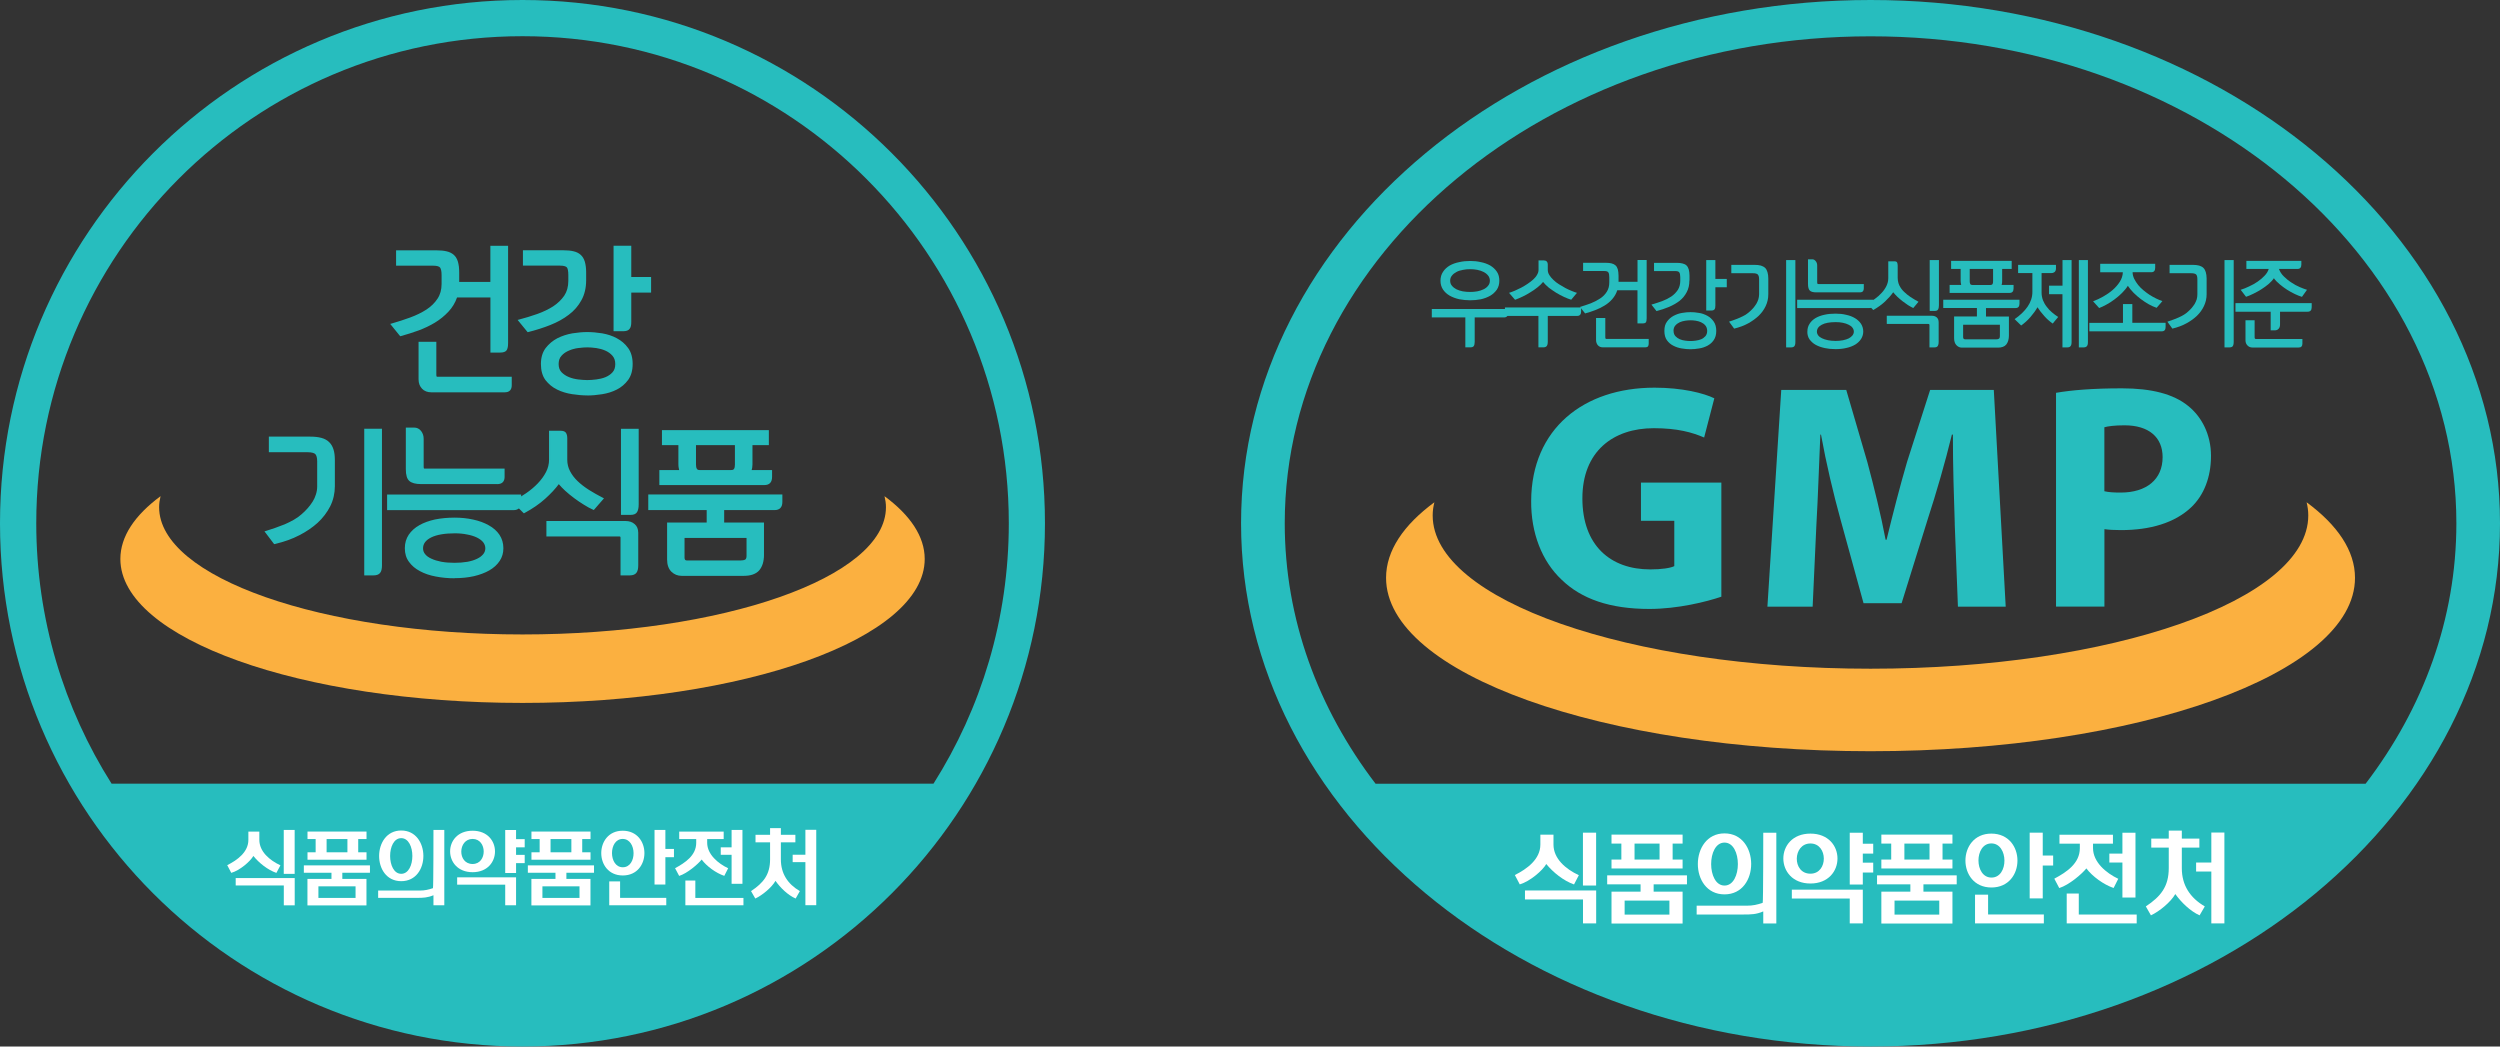 <svg width="688" height="288" viewBox="0 0 688 288" fill="none" xmlns="http://www.w3.org/2000/svg">
<rect x="0" y="0" width="688" height="288" fill="#333333" stroke="none"/>
<g clip-path="url(#clip0_347_2381)">
<path d="M135.209 96.784V81.617H125.61C125.092 83.143 124.315 84.471 123.248 85.615C122.181 86.759 120.947 87.751 119.546 88.59C118.144 89.43 116.635 90.147 115.036 90.727C113.405 91.337 111.805 91.825 110.221 92.237L107.813 89.262C109.581 88.758 111.303 88.209 113.009 87.583C114.67 86.958 116.163 86.241 117.473 85.386C118.784 84.516 119.82 83.509 120.612 82.335C121.389 81.16 121.785 79.756 121.785 78.138V75.712C121.785 74.66 121.618 73.912 121.328 73.485C121.039 73.073 120.338 72.859 119.271 72.859H109.261V69.121H120.124C121.206 69.121 122.12 69.212 122.882 69.395C123.659 69.563 124.284 69.884 124.772 70.311C125.244 70.753 125.594 71.333 125.823 72.096C126.067 72.859 126.173 73.805 126.173 74.95V77.803H135.224V67.87H139.627V94.343C139.627 95.243 139.52 95.884 139.261 96.235C139.018 96.586 138.5 96.784 137.677 96.784H135.224H135.209ZM118.738 107.74C117.717 107.74 116.91 107.434 116.315 106.809C115.721 106.198 115.416 105.405 115.416 104.413V94.312H119.82V103.116C119.82 103.666 119.987 103.91 120.292 103.91H140.572V106.015C140.572 106.58 140.419 107.007 140.16 107.297C139.886 107.602 139.444 107.74 138.835 107.74H118.738Z" fill="#27BDBE"/>
<path d="M138.835 107.967H118.738C117.656 107.967 116.773 107.647 116.148 106.975C115.508 106.304 115.188 105.45 115.188 104.412V94.067H120.079V103.115C120.079 103.68 120.231 103.68 120.323 103.68H140.831V106.014C140.831 106.64 140.679 107.113 140.359 107.448C140.039 107.799 139.551 107.967 138.85 107.967H138.835ZM115.66 94.54V104.412C115.66 105.328 115.935 106.075 116.483 106.64C117.032 107.204 117.778 107.494 118.738 107.494H138.835C139.399 107.494 139.764 107.372 140.008 107.143C140.237 106.884 140.343 106.502 140.343 106.014V104.153H120.307C119.987 104.153 119.591 103.985 119.591 103.115V94.54H115.66ZM137.662 97.027H134.965V81.86H125.777C125.259 83.34 124.467 84.653 123.416 85.766C122.319 86.941 121.1 87.933 119.668 88.803C118.251 89.657 116.757 90.359 115.112 90.97C113.466 91.565 111.836 92.068 110.297 92.495L110.13 92.526L107.387 89.139L107.737 89.047C109.611 88.498 111.303 87.964 112.903 87.369C114.563 86.758 116.056 86.026 117.336 85.202C118.601 84.378 119.622 83.386 120.399 82.211C121.145 81.097 121.526 79.724 121.526 78.153V75.727C121.526 74.719 121.389 74.033 121.115 73.636C120.871 73.316 120.231 73.117 119.256 73.117H109.002V68.891H120.094C121.206 68.891 122.151 68.982 122.898 69.165C123.72 69.349 124.36 69.684 124.894 70.142C125.412 70.6 125.777 71.225 126.021 72.034C126.25 72.828 126.372 73.789 126.372 74.964V77.588H134.95V67.64H139.825V94.357C139.825 95.318 139.703 95.974 139.429 96.386C139.124 96.814 138.545 97.027 137.646 97.027H137.662ZM135.452 96.554H137.662C138.378 96.554 138.85 96.401 139.048 96.112C139.201 95.898 139.368 95.41 139.368 94.357V68.113H135.452V78.061H125.93V74.964C125.93 73.85 125.808 72.919 125.594 72.187C125.366 71.469 125.061 70.905 124.589 70.508C124.132 70.096 123.568 69.806 122.821 69.638C122.09 69.471 121.206 69.364 120.125 69.364H109.505V72.644H119.271C120.445 72.644 121.176 72.888 121.526 73.346C121.846 73.835 122.014 74.597 122.014 75.727V78.153C122.014 79.816 121.618 81.281 120.81 82.486C120.003 83.691 118.921 84.729 117.611 85.614C116.3 86.453 114.777 87.216 113.07 87.826C111.546 88.391 109.962 88.91 108.21 89.413L110.312 92.007C111.806 91.595 113.375 91.122 114.959 90.542C116.575 89.947 118.037 89.261 119.439 88.421C120.81 87.582 122.014 86.621 123.08 85.492C124.101 84.363 124.894 83.05 125.381 81.586L125.442 81.433H135.452V96.585V96.554Z" fill="#27BDBE"/>
<path d="M161.035 77.13C161.035 79.206 160.608 81.006 159.77 82.532C158.917 84.042 157.774 85.37 156.342 86.453C154.894 87.537 153.218 88.483 151.329 89.23C149.424 89.978 147.428 90.619 145.295 91.168L142.873 88.193C144.61 87.735 146.286 87.201 147.947 86.621C149.607 86.041 151.07 85.324 152.365 84.485C153.645 83.63 154.696 82.639 155.489 81.479C156.266 80.319 156.647 78.916 156.647 77.283V75.696C156.647 74.643 156.509 73.896 156.22 73.468C155.915 73.056 155.23 72.843 154.148 72.843H144.137V69.105H155.016C156.083 69.105 157.012 69.196 157.774 69.379C158.536 69.547 159.176 69.868 159.648 70.295C160.136 70.737 160.486 71.317 160.715 72.08C160.943 72.843 161.05 73.789 161.05 74.933V77.115L161.035 77.13ZM149.104 100.186C149.104 98.446 149.516 97.027 150.369 95.913C151.222 94.83 152.258 93.945 153.523 93.289C154.772 92.648 156.128 92.221 157.576 91.977C159.039 91.733 160.379 91.626 161.614 91.626C162.848 91.626 164.219 91.748 165.666 91.977C167.099 92.206 168.439 92.648 169.643 93.289C170.862 93.93 171.852 94.83 172.66 95.913C173.468 97.027 173.879 98.446 173.879 100.186C173.879 101.925 173.468 103.329 172.66 104.412C171.852 105.511 170.847 106.365 169.643 106.976C168.439 107.601 167.099 108.013 165.666 108.227C164.219 108.456 162.878 108.578 161.614 108.578C160.349 108.578 158.947 108.456 157.469 108.227C156.007 108.028 154.666 107.601 153.432 107.006C152.167 106.396 151.146 105.557 150.323 104.473C149.516 103.375 149.104 101.94 149.104 100.186ZM153.508 100.186C153.508 101.193 153.782 102.001 154.361 102.612C154.94 103.207 155.641 103.695 156.464 104.016C157.286 104.351 158.17 104.58 159.13 104.687C160.059 104.794 160.897 104.855 161.629 104.855C162.36 104.855 163.168 104.794 164.112 104.687C165.027 104.58 165.895 104.366 166.718 104.031C167.525 103.726 168.196 103.237 168.759 102.627C169.308 102.017 169.582 101.208 169.582 100.201C169.582 99.194 169.293 98.37 168.744 97.76C168.18 97.119 167.48 96.63 166.687 96.28C165.88 95.944 165.027 95.7 164.097 95.578C163.183 95.471 162.375 95.379 161.675 95.379C160.974 95.379 160.105 95.471 159.176 95.578C158.216 95.7 157.347 95.944 156.509 96.28C155.687 96.646 154.971 97.134 154.392 97.76C153.813 98.385 153.538 99.194 153.538 100.201L153.508 100.186ZM169.079 90.909V67.869H173.483V76.459H178.937V80.289H173.483V88.589C173.483 89.398 173.346 89.993 173.087 90.344C172.797 90.71 172.294 90.893 171.502 90.893H169.079V90.909Z" fill="#27BDBE"/>
<path d="M161.613 108.821C160.288 108.821 158.932 108.699 157.423 108.47C155.961 108.242 154.574 107.83 153.31 107.204C152.045 106.594 150.978 105.709 150.125 104.61C149.272 103.466 148.861 101.986 148.861 100.185C148.861 98.385 149.302 96.935 150.171 95.775C151.055 94.631 152.136 93.746 153.401 93.075C154.666 92.449 156.037 91.992 157.53 91.732C159.023 91.503 160.349 91.381 161.613 91.381C162.878 91.381 164.265 91.503 165.712 91.732C167.19 91.992 168.561 92.434 169.75 93.09C170.969 93.731 172.035 94.631 172.858 95.775C173.696 96.92 174.107 98.415 174.107 100.185C174.107 101.955 173.681 103.435 172.858 104.564C172.02 105.693 170.984 106.578 169.75 107.204C168.5 107.845 167.144 108.257 165.712 108.486C164.28 108.715 162.893 108.837 161.613 108.837V108.821ZM161.613 91.869C160.379 91.869 159.069 91.976 157.606 92.22C156.174 92.449 154.818 92.892 153.614 93.502C152.411 94.128 151.39 94.997 150.552 96.066C149.744 97.118 149.333 98.522 149.333 100.185C149.333 101.848 149.744 103.283 150.521 104.32C151.344 105.404 152.319 106.197 153.538 106.777C154.757 107.372 156.083 107.769 157.515 107.997C158.978 108.226 160.334 108.333 161.629 108.333C162.924 108.333 164.234 108.226 165.636 107.997C167.038 107.784 168.363 107.372 169.552 106.762C170.725 106.166 171.715 105.327 172.507 104.274C173.269 103.222 173.665 101.833 173.665 100.17C173.665 98.507 173.269 97.118 172.507 96.035C171.715 94.982 170.725 94.112 169.552 93.487C168.394 92.876 167.083 92.449 165.651 92.205C164.234 91.976 162.878 91.854 161.644 91.854L161.613 91.869ZM161.613 105.068C160.897 105.068 160.059 105.022 159.069 104.915C158.14 104.808 157.225 104.564 156.357 104.213C155.504 103.878 154.772 103.389 154.178 102.779C153.569 102.123 153.249 101.269 153.249 100.2C153.249 99.132 153.569 98.247 154.178 97.591C154.757 96.95 155.488 96.432 156.372 96.05C157.241 95.684 158.14 95.44 159.099 95.333C160.12 95.196 160.943 95.135 161.629 95.135C162.314 95.135 163.091 95.196 164.082 95.333C165.026 95.455 165.88 95.684 166.718 96.05C167.571 96.432 168.287 96.935 168.851 97.591C169.46 98.247 169.765 99.148 169.765 100.2C169.765 101.253 169.445 102.154 168.881 102.794C168.287 103.435 167.601 103.923 166.748 104.259C165.91 104.58 165.011 104.808 164.082 104.931C163.107 105.037 162.284 105.083 161.568 105.083L161.613 105.068ZM161.644 95.593C160.974 95.593 160.166 95.653 159.176 95.775C158.261 95.882 157.408 96.126 156.57 96.477C155.747 96.828 155.062 97.286 154.544 97.881C153.995 98.461 153.736 99.224 153.736 100.185C153.736 101.146 154.01 101.879 154.529 102.428C155.077 102.993 155.763 103.45 156.555 103.771C157.378 104.107 158.246 104.32 159.145 104.427C160.075 104.534 160.913 104.595 161.613 104.595C162.314 104.595 163.122 104.549 164.067 104.427C164.95 104.32 165.819 104.122 166.611 103.801C167.373 103.481 168.028 103.054 168.561 102.459C169.079 101.894 169.323 101.146 169.323 100.185C169.323 99.224 169.049 98.461 168.531 97.881C168.013 97.286 167.342 96.813 166.565 96.477C165.758 96.126 164.935 95.913 164.036 95.775C163.076 95.653 162.284 95.593 161.644 95.593ZM145.204 91.412L142.446 88.04L142.812 87.948C144.472 87.521 146.118 87.017 147.855 86.407C149.455 85.842 150.917 85.141 152.243 84.301C153.508 83.462 154.513 82.486 155.29 81.356C156.022 80.258 156.403 78.9 156.403 77.298V75.711C156.403 74.689 156.281 73.987 156.037 73.621C155.793 73.3 155.138 73.102 154.148 73.102H143.909V68.875H155.016C156.128 68.875 157.073 68.967 157.82 69.15C158.642 69.333 159.298 69.669 159.8 70.126C160.318 70.584 160.714 71.24 160.943 72.018C161.172 72.812 161.309 73.804 161.309 74.948V77.13C161.309 79.22 160.867 81.082 159.998 82.638C159.145 84.195 157.972 85.552 156.509 86.636C155.047 87.75 153.34 88.696 151.436 89.443C149.531 90.206 147.474 90.847 145.371 91.381L145.219 91.412H145.204ZM143.299 88.314L145.387 90.893C147.444 90.374 149.394 89.749 151.253 89.001C153.112 88.269 154.788 87.353 156.205 86.254C157.637 85.186 158.734 83.935 159.572 82.409C160.41 80.929 160.836 79.144 160.836 77.13V74.948C160.836 73.849 160.715 72.903 160.486 72.171C160.273 71.469 159.937 70.889 159.48 70.493C159.038 70.081 158.444 69.791 157.713 69.623C156.982 69.455 156.098 69.348 155.001 69.348H144.381V72.629H154.132C155.306 72.629 156.052 72.873 156.387 73.331C156.723 73.804 156.86 74.567 156.86 75.711V77.298C156.86 78.991 156.464 80.456 155.656 81.631C154.864 82.791 153.797 83.828 152.487 84.698C151.131 85.552 149.622 86.27 148.007 86.85C146.377 87.429 144.823 87.902 143.269 88.314H143.299ZM171.502 91.152H168.851V67.624H173.726V76.23H179.181V80.517H173.726V88.589C173.726 89.489 173.589 90.115 173.269 90.496C172.965 90.939 172.355 91.152 171.502 91.152ZM169.323 90.664H171.502C172.203 90.664 172.66 90.511 172.888 90.222C173.117 89.916 173.239 89.352 173.239 88.589V80.044H178.693V76.703H173.239V68.112H169.323V90.679V90.664Z" fill="#27BDBE"/>
<path d="M73.197 146.372C74.004 146.097 74.858 145.822 75.772 145.517C76.701 145.212 77.6 144.876 78.484 144.495C79.368 144.113 80.221 143.686 81.013 143.228C81.836 142.755 82.537 142.267 83.177 141.687C83.756 141.199 84.319 140.65 84.837 140.07C85.355 139.475 85.828 138.865 86.239 138.224C86.635 137.568 86.955 136.896 87.169 136.149C87.397 135.431 87.519 134.669 87.519 133.89V126.994C87.519 125.971 87.321 125.254 86.955 124.842C86.59 124.445 85.767 124.232 84.548 124.232H74.248V120.402H85.325C86.529 120.402 87.549 120.524 88.388 120.738C89.225 120.967 89.896 121.318 90.414 121.806C90.947 122.294 91.328 122.95 91.572 123.744C91.8 124.537 91.938 125.514 91.938 126.673V133.845C91.938 135.782 91.511 137.583 90.688 139.246C89.835 140.909 88.707 142.389 87.26 143.717C85.874 144.983 84.228 146.097 82.278 147.104C80.358 148.111 78.103 148.905 75.574 149.5L73.197 146.372ZM100.485 158.12V118.235H104.873V155.649C104.873 156.579 104.706 157.22 104.386 157.556C104.066 157.922 103.532 158.12 102.771 158.12H100.485Z" fill="#27BDBE"/>
<path d="M102.771 158.35H100.241V117.992H105.117V155.634C105.117 156.595 104.934 157.297 104.569 157.709C104.203 158.136 103.609 158.35 102.755 158.35H102.771ZM100.714 157.877H102.771C103.472 157.877 103.944 157.709 104.233 157.404C104.508 157.099 104.66 156.473 104.66 155.634V118.48H100.729V157.877H100.714ZM75.467 149.775L72.785 146.235L73.471 146.021C74.172 145.792 74.918 145.563 75.696 145.289C76.579 144.984 77.478 144.648 78.377 144.282C79.276 143.9 80.114 143.458 80.876 143.031C81.699 142.558 82.4 142.069 82.994 141.52C83.573 141.016 84.136 140.482 84.639 139.903C85.142 139.338 85.599 138.743 86.026 138.072C86.422 137.431 86.727 136.79 86.94 136.073C87.169 135.371 87.29 134.623 87.29 133.876V126.979C87.29 126.033 87.123 125.361 86.788 124.98C86.544 124.736 85.98 124.446 84.533 124.446H73.989V120.158H85.294C86.498 120.158 87.534 120.265 88.403 120.494C89.286 120.723 90.002 121.12 90.551 121.638C91.1 122.157 91.511 122.844 91.77 123.668C92.044 124.492 92.151 125.484 92.151 126.658V133.83C92.151 135.768 91.724 137.629 90.871 139.338C90.002 141.032 88.845 142.558 87.397 143.885C86.026 145.136 84.335 146.296 82.369 147.303C80.404 148.325 78.133 149.134 75.604 149.714L75.452 149.744L75.467 149.775ZM73.562 146.494L75.665 149.241C78.088 148.661 80.266 147.867 82.156 146.906C84.076 145.899 85.736 144.77 87.092 143.549C88.494 142.268 89.622 140.788 90.46 139.14C91.282 137.507 91.678 135.722 91.678 133.845V126.674C91.678 125.56 91.557 124.599 91.328 123.82C91.1 123.073 90.734 122.462 90.246 122.005C89.759 121.532 89.088 121.196 88.296 120.967C87.473 120.753 86.437 120.631 85.294 120.631H74.461V123.988H84.533C85.828 123.988 86.696 124.202 87.123 124.675C87.534 125.133 87.763 125.911 87.763 126.979V133.876C87.763 134.669 87.626 135.462 87.397 136.21C87.169 136.942 86.849 137.629 86.422 138.331C85.98 139.018 85.508 139.643 85.005 140.208C84.487 140.788 83.923 141.352 83.314 141.856C82.704 142.42 81.988 142.939 81.135 143.427C80.358 143.87 79.489 144.282 78.575 144.694C77.676 145.075 76.747 145.426 75.848 145.731C75.071 145.991 74.324 146.235 73.623 146.464H73.578L73.562 146.494Z" fill="#27BDBE"/>
<path d="M106.778 136.316H143.208V138.147C143.208 139.475 142.583 140.146 141.349 140.146H106.793V136.316H106.778ZM111.668 150.888C111.668 149.499 112.004 148.325 112.689 147.287C113.375 146.28 114.335 145.425 115.539 144.739C116.757 144.037 118.174 143.533 119.805 143.213C121.42 142.862 123.202 142.694 125.107 142.694C126.89 142.694 128.566 142.877 130.165 143.213C131.781 143.549 133.182 144.083 134.401 144.769C135.605 145.441 136.565 146.295 137.266 147.317C137.967 148.34 138.332 149.53 138.332 150.873C138.332 152.124 137.982 153.268 137.342 154.245C136.671 155.237 135.757 156.076 134.599 156.762C133.426 157.449 132.024 157.968 130.409 158.334C128.794 158.7 127.057 158.868 125.122 158.868C123.324 158.868 121.618 158.731 119.972 158.395C118.357 158.09 116.925 157.602 115.691 156.945C114.472 156.305 113.497 155.481 112.781 154.474C112.034 153.467 111.668 152.261 111.668 150.873V150.888ZM115.874 132.959C114.457 132.959 113.421 132.685 112.826 132.181C112.202 131.662 111.897 130.64 111.897 129.084V117.884H113.954C114.67 117.884 115.234 118.174 115.66 118.739C116.118 119.319 116.331 119.975 116.331 120.692V128.245C116.331 128.611 116.361 128.855 116.422 128.977C116.498 129.099 116.651 129.175 116.925 129.175H138.622V131.189C138.622 131.739 138.469 132.181 138.195 132.486C137.921 132.807 137.448 132.959 136.793 132.959H115.858H115.874ZM116.194 150.888C116.194 151.529 116.422 152.124 116.834 152.627C117.245 153.146 117.854 153.589 118.632 153.94C119.409 154.306 120.338 154.596 121.45 154.794C122.563 155.008 123.781 155.099 125.122 155.099C126.463 155.099 127.591 155.008 128.657 154.825C129.739 154.626 130.684 154.336 131.43 153.97C132.207 153.589 132.786 153.146 133.213 152.612C133.624 152.109 133.837 151.514 133.837 150.873C133.837 150.201 133.624 149.606 133.198 149.072C132.756 148.538 132.161 148.065 131.384 147.699C130.592 147.317 129.678 147.012 128.611 146.814C127.545 146.616 126.402 146.494 125.168 146.494C122.319 146.494 120.109 146.89 118.54 147.684C116.986 148.462 116.194 149.53 116.194 150.873V150.888Z" fill="#27BDBE"/>
<path d="M125.107 159.143C123.294 159.143 121.557 158.976 119.911 158.655C118.281 158.35 116.819 157.862 115.569 157.175C114.335 156.534 113.314 155.68 112.568 154.642C111.79 153.605 111.41 152.353 111.41 150.889C111.41 149.424 111.775 148.249 112.476 147.166C113.177 146.128 114.167 145.228 115.417 144.526C116.62 143.839 118.068 143.321 119.729 142.954C121.359 142.634 123.172 142.451 125.092 142.451C126.89 142.451 128.566 142.619 130.211 142.985C131.857 143.336 133.289 143.87 134.493 144.556C135.742 145.228 136.748 146.128 137.449 147.166C138.165 148.249 138.53 149.5 138.53 150.873C138.53 152.17 138.195 153.345 137.51 154.368C136.824 155.405 135.864 156.275 134.676 156.961C133.472 157.648 132.055 158.182 130.425 158.564C128.81 158.93 127.027 159.113 125.092 159.113L125.107 159.143ZM125.107 142.954C123.203 142.954 121.435 143.107 119.835 143.458C118.236 143.794 116.834 144.297 115.661 144.953C114.472 145.625 113.558 146.464 112.888 147.44C112.217 148.432 111.897 149.576 111.897 150.904C111.897 152.231 112.263 153.422 112.964 154.368C113.665 155.344 114.609 156.138 115.798 156.778C117.001 157.404 118.434 157.892 120.018 158.182C121.618 158.503 123.324 158.67 125.107 158.67C127.012 158.67 128.764 158.487 130.333 158.136C131.918 157.785 133.304 157.267 134.462 156.595C135.59 155.909 136.473 155.1 137.129 154.139C137.753 153.193 138.073 152.094 138.073 150.889C138.073 149.622 137.738 148.463 137.068 147.471C136.382 146.479 135.453 145.64 134.264 144.984C133.106 144.312 131.704 143.809 130.12 143.458C128.505 143.122 126.859 142.954 125.092 142.954H125.107ZM125.107 155.359C123.721 155.359 122.502 155.268 121.405 155.039C120.292 154.825 119.317 154.535 118.525 154.169C117.702 153.803 117.062 153.33 116.636 152.781C116.179 152.231 115.965 151.591 115.965 150.889C115.965 149.454 116.788 148.295 118.434 147.471C120.018 146.677 122.227 146.281 125.153 146.281C126.433 146.281 127.621 146.403 128.657 146.601C129.769 146.799 130.699 147.089 131.491 147.501C132.283 147.883 132.923 148.356 133.38 148.936C133.838 149.485 134.081 150.141 134.081 150.873C134.081 151.56 133.868 152.201 133.411 152.765C132.939 153.33 132.314 153.788 131.552 154.169C130.79 154.551 129.846 154.856 128.733 155.054C127.621 155.253 126.417 155.344 125.138 155.344L125.107 155.359ZM125.153 146.769C122.334 146.769 120.14 147.166 118.632 147.913C117.138 148.676 116.422 149.653 116.422 150.904C116.422 151.499 116.605 152.033 116.986 152.491C117.367 152.979 117.946 153.406 118.693 153.742C119.439 154.093 120.384 154.383 121.45 154.596C122.547 154.795 123.736 154.886 125.077 154.886C126.326 154.886 127.514 154.795 128.596 154.612C129.663 154.413 130.562 154.139 131.293 153.772C132.009 153.437 132.573 153.01 133 152.491C133.365 152.033 133.563 151.484 133.563 150.904C133.563 150.294 133.365 149.744 132.984 149.241C132.573 148.722 131.979 148.295 131.247 147.929C130.486 147.562 129.602 147.288 128.535 147.089C127.53 146.876 126.387 146.769 125.138 146.769H125.153ZM141.334 140.391H106.534V136.088H143.421V138.148C143.421 139.613 142.705 140.391 141.319 140.391H141.334ZM107.022 139.918H141.334C142.446 139.918 142.964 139.353 142.964 138.148V136.561H107.022V139.903V139.918ZM136.809 133.22H115.874C114.381 133.22 113.314 132.93 112.674 132.38C112.004 131.816 111.684 130.748 111.684 129.115V117.671H113.969C114.746 117.671 115.386 117.977 115.889 118.617C116.361 119.228 116.59 119.945 116.59 120.723V128.276C116.59 128.718 116.636 128.871 116.666 128.901C116.666 128.917 116.742 128.963 116.956 128.963H138.866V131.221C138.866 131.846 138.713 132.335 138.378 132.686C138.058 133.036 137.54 133.235 136.809 133.235V133.22ZM112.171 118.144V129.115C112.171 130.58 112.43 131.556 112.994 132.014C113.543 132.487 114.518 132.747 115.889 132.747H136.824C137.403 132.747 137.83 132.609 138.058 132.35C138.287 132.09 138.424 131.709 138.424 131.205V129.436H116.971C116.59 129.436 116.361 129.329 116.255 129.115C116.179 128.963 116.133 128.688 116.133 128.276V120.723C116.133 120.036 115.92 119.441 115.508 118.907C115.112 118.389 114.609 118.144 113.985 118.144H112.171Z" fill="#27BDBE"/>
<path d="M155.885 126.551C155.885 127.741 156.159 128.809 156.677 129.832C157.195 130.823 157.896 131.754 158.84 132.639C159.755 133.509 160.821 134.318 162.01 135.08C163.213 135.828 164.478 136.561 165.834 137.262L163.32 140.116C162.512 139.75 161.659 139.277 160.76 138.712C159.861 138.147 158.977 137.568 158.139 136.911C157.271 136.255 156.433 135.599 155.686 134.913C154.925 134.196 154.285 133.524 153.767 132.883C152.792 134.226 151.512 135.615 149.897 137.079C148.282 138.529 146.392 139.841 144.244 140.97L141.334 138.071C142.568 137.461 143.787 136.744 144.975 135.92C146.179 135.096 147.261 134.196 148.205 133.188C149.15 132.197 149.927 131.144 150.506 130.03C151.085 128.916 151.375 127.741 151.375 126.49V118.769H154.239C154.986 118.769 155.427 118.937 155.61 119.288C155.793 119.639 155.9 120.127 155.9 120.707V126.536L155.885 126.551ZM171.029 158.12V148.004C171.029 147.623 170.847 147.424 170.496 147.424H150.628V143.64H172.142C173.117 143.64 173.909 143.915 174.503 144.419C175.128 144.937 175.418 145.685 175.418 146.646V155.572C175.418 156.503 175.265 157.19 174.93 157.556C174.61 157.907 174.092 158.12 173.361 158.12H171.029ZM171.151 141.458V118.235H175.539V138.804C175.539 139.704 175.418 140.375 175.143 140.802C174.869 141.245 174.321 141.474 173.483 141.474H171.136L171.151 141.458Z" fill="#27BDBE"/>
<path d="M173.345 158.348H170.77V147.988C170.77 147.667 170.633 147.637 170.481 147.637H150.369V143.38H172.126C173.178 143.38 174.001 143.655 174.656 144.234C175.296 144.768 175.646 145.592 175.646 146.63V155.556C175.646 156.578 175.463 157.265 175.098 157.692C174.747 158.104 174.153 158.348 173.345 158.348ZM171.243 157.875H173.345C174.016 157.875 174.473 157.692 174.732 157.387C175.021 157.067 175.174 156.441 175.174 155.571V146.645C175.174 145.745 174.9 145.058 174.366 144.585C173.787 144.097 173.041 143.868 172.142 143.868H150.856V147.179H170.481C170.953 147.179 171.243 147.484 171.243 148.003V157.891V157.875ZM173.467 141.686H170.892V118.005H175.768V138.802C175.768 139.733 175.616 140.45 175.326 140.923C175.006 141.457 174.397 141.701 173.467 141.701V141.686ZM171.365 141.213H173.467C174.214 141.213 174.686 141.03 174.93 140.664C175.174 140.267 175.296 139.626 175.296 138.802V118.494H171.365V141.228V141.213ZM144.152 141.259L140.892 138.024L141.197 137.856C142.4 137.261 143.589 136.559 144.808 135.72C145.981 134.912 147.063 134.011 148.007 133.02C148.937 132.043 149.714 130.99 150.262 129.907C150.826 128.839 151.1 127.679 151.1 126.489V118.539H154.208C155.031 118.539 155.565 118.753 155.793 119.18C156.022 119.562 156.113 120.065 156.113 120.706V126.535C156.113 127.664 156.372 128.717 156.89 129.693C157.408 130.685 158.124 131.616 158.993 132.44C159.892 133.294 160.943 134.103 162.131 134.851C163.35 135.598 164.63 136.346 165.941 137.002L166.215 137.139L163.411 140.359L163.244 140.282C162.436 139.932 161.568 139.459 160.653 138.879C159.663 138.268 158.795 137.673 158.002 137.078C157.073 136.376 156.25 135.72 155.534 135.049C154.864 134.439 154.269 133.813 153.782 133.233C152.822 134.53 151.573 135.873 150.079 137.216C148.464 138.68 146.529 140.008 144.366 141.167L144.213 141.244L144.152 141.259ZM141.699 138.131L144.259 140.664C146.316 139.55 148.144 138.268 149.714 136.88C151.283 135.461 152.578 134.072 153.538 132.73L153.721 132.47L153.919 132.73C154.437 133.37 155.077 134.042 155.808 134.713C156.54 135.354 157.332 136.01 158.246 136.697C159.038 137.292 159.907 137.887 160.867 138.497C161.705 139.016 162.497 139.443 163.244 139.794L165.422 137.292C164.204 136.651 163 135.98 161.857 135.247C160.653 134.484 159.572 133.66 158.657 132.791C157.743 131.921 156.997 130.96 156.448 129.937C155.9 128.885 155.625 127.74 155.625 126.535V120.706C155.625 120.142 155.534 119.73 155.351 119.409C155.199 119.15 154.833 119.012 154.193 119.012H151.573V126.489C151.573 127.755 151.283 128.991 150.689 130.12C150.11 131.25 149.333 132.333 148.342 133.355C147.367 134.362 146.286 135.278 145.067 136.117C143.909 136.91 142.812 137.551 141.684 138.146L141.699 138.131Z" fill="#27BDBE"/>
<path d="M178.648 136.318H215.063V138.149C215.063 139.477 214.454 140.148 213.204 140.148H199.08V144.054H210.035V152.69C210.035 154.46 209.593 155.834 208.771 156.795C207.917 157.756 206.577 158.229 204.718 158.229H187.577C186.541 158.229 185.672 157.878 184.926 157.146C184.194 156.429 183.829 155.376 183.829 153.957V144.054H194.723V140.148H178.648V136.318ZM186.922 122.265H182.412V118.619H211.346V122.265H206.82V127.819C206.82 128.109 206.79 128.414 206.744 128.72C206.683 129.01 206.607 129.315 206.531 129.605H212.229V131.253C212.229 132.595 211.589 133.267 210.325 133.267H181.665V129.62H187.196C187.12 129.345 187.059 129.055 187.013 128.735C186.952 128.43 186.922 128.109 186.922 127.789V122.281V122.265ZM203.758 154.46C204.367 154.46 204.855 154.354 205.19 154.186C205.51 154.018 205.693 153.606 205.693 152.95V147.792H188.125V153.469C188.125 154.14 188.445 154.476 189.07 154.476H203.758V154.46ZM201.168 129.605C201.67 129.605 202.021 129.452 202.204 129.162C202.371 128.842 202.463 128.414 202.463 127.85V122.265H191.279V127.896C191.279 128.43 191.371 128.842 191.553 129.162C191.752 129.467 192.056 129.605 192.529 129.605H201.168Z" fill="#27BDBE"/>
<path d="M204.718 158.472H187.577C186.495 158.472 185.55 158.09 184.758 157.327C183.981 156.549 183.585 155.42 183.585 153.955V143.809H194.479V140.375H178.404V136.073H215.307V138.133C215.307 139.597 214.56 140.375 213.189 140.375H199.293V143.809H210.248V152.689C210.248 154.505 209.807 155.924 208.938 156.961C208.054 157.968 206.622 158.472 204.702 158.472H204.718ZM184.057 144.297V153.955C184.057 155.298 184.392 156.29 185.093 156.976C185.794 157.663 186.617 157.999 187.577 157.999H204.718C206.5 157.999 207.795 157.556 208.588 156.626C209.38 155.71 209.791 154.383 209.791 152.689V144.297H198.852V139.918H213.204C214.317 139.918 214.819 139.353 214.819 138.148V136.561H178.877V139.902H194.936V144.282H184.042L184.057 144.297ZM203.773 154.718H189.085C188.323 154.718 187.912 154.261 187.912 153.467V147.547H205.936V152.948C205.936 153.696 205.738 154.169 205.312 154.398C204.946 154.596 204.428 154.703 203.773 154.703V154.718ZM188.384 148.02V153.467C188.384 154.016 188.582 154.245 189.07 154.245H203.758C204.337 154.245 204.779 154.154 205.068 154.001C205.312 153.864 205.449 153.513 205.449 152.964V148.035H188.369L188.384 148.02ZM210.34 133.494H181.452V129.359H186.906C186.861 129.161 186.815 128.947 186.784 128.764C186.723 128.489 186.693 128.169 186.693 127.772V122.508H182.168V118.373H211.589V122.508H207.079V127.818C207.079 128.123 207.049 128.459 207.003 128.749C206.957 128.962 206.912 129.161 206.851 129.359H212.473V131.251C212.473 132.716 211.757 133.494 210.34 133.494ZM181.924 133.006H210.34C211.467 133.006 212.001 132.456 212.001 131.236V129.832H206.226L206.317 129.542C206.409 129.237 206.47 128.947 206.515 128.657C206.576 128.382 206.592 128.093 206.592 127.803V122.02H211.102V118.846H182.64V122.02H187.165V127.772C187.165 128.138 187.196 128.413 187.241 128.672C187.272 128.947 187.348 129.222 187.424 129.542L187.516 129.832H181.924V132.99V133.006ZM201.183 129.847H192.544C192.01 129.847 191.63 129.664 191.37 129.267C191.157 128.932 191.051 128.474 191.051 127.879V122.02H202.722V127.833C202.722 128.459 202.63 128.901 202.417 129.267C202.204 129.634 201.777 129.847 201.183 129.847ZM191.538 122.508V127.879C191.538 128.367 191.614 128.749 191.782 129.023C191.934 129.267 192.163 129.359 192.544 129.359H201.183C201.609 129.359 201.868 129.267 202.006 129.039C202.173 128.764 202.249 128.367 202.249 127.848V122.508H191.538Z" fill="#27BDBE"/>
<path d="M243.418 136.547C243.661 137.554 243.814 138.546 243.814 139.583C243.814 158.9 199.034 174.601 143.802 174.601C88.57 174.601 43.79 158.9 43.79 139.583C43.79 138.546 43.943 137.569 44.186 136.547C37.102 141.78 33.125 147.624 33.125 153.835C33.125 175.715 82.674 193.445 143.802 193.445C204.93 193.445 254.479 175.715 254.479 153.835C254.479 147.64 250.503 141.78 243.418 136.547Z" fill="#FBB040"/>
<path d="M143.786 0C64.374 0 0 64.466 0 144.008C0 223.549 64.374 288 143.786 288C223.198 288 287.572 223.519 287.572 144.008C287.572 64.497 223.198 0 143.786 0ZM143.786 9.964C217.713 9.964 277.623 69.975 277.623 143.992C277.623 170.359 270.02 194.924 256.901 215.66H30.702C17.583 194.924 9.98 170.343 9.98 143.992C9.965 69.975 69.874 9.964 143.786 9.964Z" fill="#27BDBE"/>
<path d="M69.723 235.558C68.901 237.038 65.99 239.556 63.644 240.212L62.532 238.091C65.335 236.702 68.352 234.475 68.352 231.148V228.86H71.369V231.118C71.369 234.322 74.127 236.718 77.174 238.137L76.062 240.227C73.669 239.388 71.293 237.496 69.739 235.573L69.723 235.558ZM78.088 243.675H64.863V241.646H81.105V249.153H78.103V243.691L78.088 243.675ZM78.088 228.402H81.09V240.486H78.088V228.402Z" fill="white"/>
<path d="M94.223 241.875H100.851V249.169H84.609V241.875H91.222V240.182H83.619V238.152H101.811V240.182H94.208V241.875H94.223ZM84.624 234.551H86.864V230.905H84.624V228.845H100.866V230.905H98.581V234.551H100.866V236.596H84.624V234.551ZM87.626 243.92V247.109H97.85V243.92H87.626ZM89.881 230.905V234.551H95.61V230.905H89.881Z" fill="white"/>
<path d="M119.272 246.376C117.672 247.047 116.453 247.093 114.762 247.093H104.066V245.079H115.554C116.88 245.079 117.885 244.85 119.15 244.423C119.287 244.301 119.287 228.402 119.287 228.402H122.273V249.138H119.287V246.391L119.272 246.376ZM110.419 228.554C118.495 228.554 118.601 242.5 110.419 242.5C102.238 242.5 102.375 228.554 110.419 228.554ZM110.419 240.471C114.503 240.471 114.503 230.66 110.419 230.66C106.336 230.66 106.351 240.471 110.419 240.471Z" fill="white"/>
<path d="M130.06 228.616C138.287 228.616 138.272 240.029 130.06 240.029C121.847 240.029 121.771 228.616 130.06 228.616ZM139.034 243.462H125.809V241.433H142.02V249.138H139.034V243.462ZM130.06 237.771C134.158 237.771 134.112 230.874 130.06 230.874C126.007 230.874 125.809 237.771 130.06 237.771ZM142.02 240.258H139.034V228.417H142.02V230.935H144.397V233.193H142.02V235.253H144.397V237.527H142.02V240.273V240.258Z" fill="white"/>
<path d="M155.87 241.875H162.498V249.169H146.241V241.875H152.868V240.182H145.265V238.152H163.473V240.182H155.87V241.875ZM146.256 234.551H148.511V230.905H146.256V228.845H162.513V230.905H160.228V234.551H162.513V236.596H146.256V234.551ZM149.273 243.92V247.109H159.481V243.92H149.273ZM151.512 230.905V234.551H157.241V230.905H151.512Z" fill="white"/>
<path d="M171.365 228.615C179.349 228.615 179.319 240.929 171.396 240.929C163.473 240.929 163.518 228.615 171.365 228.615ZM167.663 242.562H170.649V247.093H183.356V249.123H167.663V242.546V242.562ZM171.396 238.671C175.403 238.671 175.296 230.874 171.365 230.874C167.434 230.874 167.434 238.671 171.396 238.671ZM183.112 243.431H180.126V228.402H183.112V233.62H185.474V235.909H183.112V243.431Z" fill="white"/>
<path d="M193.092 236.55C192.056 237.847 189.131 240.349 186.906 241.051L185.779 238.93C188.567 237.419 191.599 235.421 191.599 231.942V230.919H186.921V228.86H199.156V230.919H194.616V231.927C194.616 235.131 197.617 237.633 200.39 238.945L199.324 241.036C197.008 240.258 194.448 238.366 193.107 236.55H193.092ZM188.613 242.317H191.355V247.108H204.596V249.138H188.613V242.317ZM201.335 235.238H198.349V233.178H201.335V228.402H204.321V243.218H201.335V235.238Z" fill="white"/>
<path d="M213.418 242.409C212.367 244.255 209.761 246.391 207.857 247.276L206.683 245.232C210.096 242.974 211.925 240.685 211.925 236.504V231.805H207.918V229.745H211.925V227.898H214.896V229.745H218.888V231.805H214.896V236.519C214.896 240.38 216.755 243.279 220.122 245.232L218.964 247.276C216.816 246.346 214.728 244.286 213.418 242.409ZM221.646 237.252H218.141V235.222H221.646V228.356H224.632V249.107H221.646V237.236V237.252Z" fill="white"/>
<path d="M415.025 85.032V86.116C415.025 86.94 414.644 87.352 413.928 87.352H405.837V94.081C405.837 94.63 405.746 95.011 405.563 95.256C405.395 95.484 405.075 95.591 404.633 95.591H403.262V87.352H394.029V85.032H415.025ZM396.421 77.266C396.421 76.29 396.665 75.466 397.137 74.779C397.594 74.077 398.204 73.528 398.965 73.07C399.727 72.643 400.611 72.322 401.571 72.139C402.546 71.91 403.567 71.819 404.603 71.819C405.578 71.819 406.553 71.91 407.528 72.139C408.503 72.322 409.341 72.643 410.118 73.07C410.865 73.528 411.474 74.077 411.932 74.764C412.404 75.45 412.617 76.274 412.617 77.266C412.617 78.181 412.389 79.021 411.932 79.707C411.459 80.379 410.85 80.943 410.118 81.386C409.341 81.813 408.488 82.149 407.528 82.362C406.553 82.545 405.578 82.637 404.603 82.637C403.567 82.637 402.546 82.53 401.571 82.347C400.58 82.118 399.712 81.798 398.935 81.355C398.188 80.928 397.579 80.364 397.122 79.692C396.68 79.036 396.421 78.212 396.421 77.281V77.266ZM399.087 77.266C399.087 77.8 399.24 78.258 399.575 78.639C399.895 79.036 400.306 79.356 400.809 79.616C401.312 79.875 401.906 80.043 402.561 80.18C403.232 80.287 403.917 80.348 404.603 80.348C405.258 80.348 405.883 80.287 406.538 80.18C407.178 80.058 407.757 79.875 408.275 79.616C408.793 79.372 409.204 79.051 409.524 78.639C409.844 78.258 410.012 77.8 410.012 77.266C410.012 76.717 409.844 76.213 409.524 75.832C409.22 75.435 408.793 75.099 408.275 74.84C407.787 74.581 407.224 74.397 406.553 74.26C405.913 74.138 405.273 74.077 404.618 74.077C403.932 74.077 403.247 74.123 402.576 74.275C401.906 74.397 401.312 74.565 400.809 74.855C400.306 75.115 399.895 75.435 399.575 75.847C399.24 76.228 399.087 76.717 399.087 77.251V77.266Z" fill="#27BDBE"/>
<path d="M435.122 84.622V85.751C435.122 86.529 434.741 86.941 434.04 86.941H425.949V94.021C425.949 94.616 425.843 95.013 425.644 95.257C425.431 95.486 425.126 95.593 424.685 95.593H423.374V86.941H414.156V84.622H435.122ZM425.949 74.307C425.949 74.75 426.086 75.223 426.376 75.696C426.665 76.153 427.046 76.611 427.488 77.023C427.945 77.466 428.463 77.878 429.057 78.244C429.636 78.61 430.231 78.961 430.825 79.281C431.419 79.587 431.998 79.861 432.547 80.075C433.126 80.319 433.583 80.472 433.979 80.594L432.394 82.486C431.815 82.318 431.145 82.043 430.429 81.723C429.697 81.372 428.981 81.005 428.28 80.578C427.564 80.121 426.894 79.663 426.239 79.175C425.614 78.641 425.081 78.137 424.654 77.588C424.243 78.106 423.74 78.595 423.115 79.083C422.491 79.587 421.82 80.044 421.104 80.472C420.403 80.914 419.687 81.311 418.971 81.646C418.24 81.997 417.569 82.272 416.944 82.501L415.284 80.594C415.756 80.456 416.274 80.243 416.853 80.014C417.432 79.754 418.026 79.465 418.621 79.175C419.23 78.854 419.824 78.503 420.373 78.122C420.952 77.74 421.47 77.344 421.927 76.932C422.369 76.52 422.734 76.108 422.993 75.635C423.252 75.192 423.405 74.734 423.405 74.292V71.668H424.867C425.187 71.668 425.446 71.744 425.644 71.942C425.843 72.141 425.949 72.415 425.949 72.873V74.292V74.307Z" fill="#27BDBE"/>
<path d="M450.632 89V79.876H445.071C444.797 80.776 444.324 81.585 443.715 82.287C443.121 82.973 442.42 83.584 441.582 84.087C440.774 84.575 439.921 85.003 438.992 85.353C438.047 85.704 437.133 86.025 436.219 86.254L434.817 84.469C435.853 84.163 436.843 83.812 437.818 83.462C438.794 83.065 439.632 82.622 440.393 82.119C441.155 81.615 441.749 81.005 442.191 80.288C442.648 79.571 442.877 78.731 442.877 77.74V76.29C442.877 75.649 442.786 75.192 442.603 74.947C442.45 74.688 442.039 74.581 441.429 74.581H435.67V72.323H441.932C442.557 72.323 443.075 72.369 443.517 72.491C443.959 72.598 444.309 72.781 444.599 73.04C444.888 73.299 445.071 73.666 445.223 74.123C445.33 74.597 445.421 75.161 445.421 75.832V77.557H450.647V71.56H453.162V87.535C453.162 88.07 453.101 88.466 452.963 88.68C452.826 88.894 452.522 89 452.065 89H450.647H450.632ZM441.155 95.592C440.546 95.592 440.089 95.409 439.738 95.027C439.433 94.661 439.235 94.188 439.235 93.593V87.505H441.78V92.815C441.78 93.135 441.871 93.273 442.054 93.273H453.725V94.57C453.725 94.89 453.664 95.134 453.512 95.332C453.36 95.516 453.101 95.592 452.735 95.592H441.186H441.155Z" fill="#27BDBE"/>
<path d="M464.924 77.174C464.924 78.41 464.68 79.494 464.177 80.409C463.705 81.34 463.05 82.118 462.227 82.79C461.389 83.43 460.414 83.98 459.332 84.453C458.25 84.91 457.092 85.292 455.873 85.612L454.472 83.827C455.462 83.537 456.422 83.232 457.397 82.881C458.342 82.53 459.18 82.103 459.942 81.599C460.673 81.096 461.267 80.486 461.739 79.784C462.181 79.082 462.41 78.243 462.41 77.281V76.305C462.41 75.664 462.318 75.206 462.136 74.962C461.968 74.703 461.587 74.596 460.962 74.596H455.188V72.338H461.435C462.075 72.338 462.577 72.383 463.035 72.505C463.476 72.612 463.857 72.795 464.132 73.055C464.406 73.314 464.589 73.68 464.741 74.138C464.863 74.611 464.954 75.176 464.954 75.847V77.174H464.924ZM458.037 91.059C458.037 90.007 458.266 89.152 458.768 88.496C459.256 87.825 459.85 87.291 460.581 86.909C461.313 86.528 462.09 86.238 462.928 86.116C463.751 85.963 464.528 85.902 465.244 85.902C465.96 85.902 466.737 85.963 467.575 86.116C468.413 86.238 469.16 86.528 469.876 86.909C470.577 87.291 471.156 87.84 471.613 88.496C472.07 89.152 472.314 90.007 472.314 91.059C472.314 92.112 472.07 92.952 471.613 93.608C471.156 94.279 470.577 94.767 469.876 95.149C469.16 95.515 468.413 95.774 467.575 95.896C466.752 96.034 465.99 96.11 465.244 96.11C464.497 96.11 463.705 96.049 462.836 95.896C462.014 95.774 461.237 95.515 460.521 95.149C459.804 94.798 459.21 94.294 458.738 93.638C458.266 92.982 458.037 92.112 458.037 91.059ZM460.566 91.059C460.566 91.67 460.749 92.143 461.069 92.509C461.389 92.86 461.816 93.15 462.258 93.348C462.745 93.562 463.233 93.684 463.781 93.745C464.314 93.821 464.817 93.852 465.229 93.852C465.64 93.852 466.128 93.821 466.661 93.745C467.179 93.684 467.697 93.547 468.154 93.364C468.611 93.18 468.992 92.875 469.327 92.524C469.647 92.143 469.815 91.67 469.815 91.059C469.815 90.449 469.632 89.961 469.327 89.579C469.007 89.198 468.611 88.908 468.123 88.679C467.666 88.481 467.179 88.328 466.646 88.252C466.128 88.176 465.655 88.145 465.259 88.145C464.817 88.145 464.36 88.176 463.827 88.252C463.263 88.328 462.745 88.481 462.273 88.679C461.8 88.908 461.374 89.198 461.054 89.579C460.719 89.961 460.551 90.449 460.551 91.059H460.566ZM469.556 85.475V71.575H472.07V76.763H475.208V79.051H472.07V84.087C472.07 84.559 472.009 84.91 471.841 85.124C471.689 85.353 471.384 85.46 470.927 85.46H469.556V85.475Z" fill="#27BDBE"/>
<path d="M475.818 88.527C476.29 88.359 476.778 88.206 477.311 88.008C477.829 87.825 478.362 87.626 478.88 87.382C479.383 87.169 479.871 86.909 480.358 86.635C480.785 86.345 481.212 86.04 481.577 85.689C481.912 85.383 482.232 85.078 482.537 84.727C482.842 84.361 483.101 83.98 483.345 83.614C483.573 83.217 483.756 82.805 483.893 82.378C484.015 81.935 484.106 81.477 484.106 81.02V76.869C484.106 76.228 483.969 75.801 483.756 75.557C483.543 75.313 483.07 75.191 482.385 75.191H476.458V72.887H482.827C483.528 72.887 484.122 72.963 484.594 73.085C485.066 73.238 485.463 73.436 485.767 73.726C486.072 74.031 486.27 74.413 486.407 74.901C486.56 75.374 486.636 75.969 486.636 76.656V80.974C486.636 82.149 486.392 83.232 485.92 84.224C485.447 85.231 484.792 86.131 483.954 86.94C483.147 87.687 482.202 88.374 481.105 88.984C479.977 89.61 478.682 90.083 477.235 90.434L475.848 88.542L475.818 88.527ZM491.542 95.606V71.575H494.086V94.126C494.086 94.691 493.995 95.057 493.797 95.286C493.599 95.515 493.294 95.606 492.852 95.606H491.527H491.542Z" fill="#27BDBE"/>
<path d="M494.574 82.485H515.539V83.568C515.539 84.361 515.204 84.773 514.488 84.773H494.574V82.485ZM497.392 91.258C497.392 90.419 497.591 89.702 498.002 89.091C498.383 88.466 498.931 87.962 499.632 87.535C500.333 87.123 501.156 86.818 502.085 86.62C503.03 86.406 504.036 86.314 505.148 86.314C506.169 86.314 507.144 86.406 508.058 86.635C508.987 86.833 509.795 87.138 510.481 87.55C511.181 87.962 511.73 88.496 512.141 89.091C512.537 89.717 512.766 90.419 512.766 91.243C512.766 91.975 512.553 92.677 512.172 93.272C511.806 93.867 511.258 94.386 510.587 94.813C509.917 95.21 509.109 95.546 508.18 95.744C507.235 95.973 506.245 96.08 505.133 96.08C504.02 96.08 503.106 95.988 502.177 95.79C501.217 95.576 500.409 95.302 499.693 94.905C498.992 94.523 498.444 94.005 498.002 93.425C497.575 92.83 497.377 92.097 497.377 91.258H497.392ZM499.815 80.455C499.008 80.455 498.413 80.303 498.078 79.982C497.728 79.662 497.56 79.036 497.56 78.121V71.361H498.748C499.145 71.361 499.449 71.56 499.708 71.895C499.983 72.246 500.089 72.628 500.089 73.07V77.602C500.089 77.846 500.12 77.983 500.15 78.044C500.181 78.121 500.287 78.182 500.44 78.182H512.918V79.372C512.918 79.738 512.827 79.982 512.675 80.165C512.507 80.333 512.248 80.455 511.867 80.455H499.8H499.815ZM500.013 91.258C500.013 91.64 500.135 91.975 500.364 92.296C500.592 92.601 500.943 92.876 501.4 93.089C501.857 93.318 502.39 93.486 503.045 93.623C503.67 93.745 504.386 93.822 505.148 93.822C505.91 93.822 506.565 93.76 507.189 93.638C507.814 93.516 508.347 93.333 508.789 93.12C509.231 92.891 509.551 92.601 509.795 92.311C510.039 91.99 510.176 91.655 510.176 91.273C510.176 90.861 510.039 90.495 509.795 90.175C509.551 89.839 509.201 89.58 508.744 89.366C508.302 89.122 507.768 88.969 507.159 88.832C506.534 88.695 505.879 88.649 505.163 88.649C503.517 88.649 502.253 88.878 501.354 89.366C500.47 89.839 500.013 90.465 500.013 91.304V91.258Z" fill="#27BDBE"/>
<path d="M522.258 76.595C522.258 77.297 522.426 77.953 522.7 78.548C523.02 79.173 523.416 79.753 523.95 80.257C524.468 80.775 525.077 81.264 525.763 81.737C526.464 82.195 527.195 82.622 527.972 83.049L526.524 84.773C526.052 84.529 525.565 84.27 525.047 83.949C524.529 83.598 524.01 83.232 523.523 82.851C523.035 82.469 522.563 82.057 522.121 81.645C521.695 81.233 521.314 80.806 521.009 80.424C520.445 81.233 519.714 82.072 518.784 82.957C517.855 83.827 516.773 84.605 515.524 85.322L513.863 83.552C514.564 83.201 515.28 82.774 515.966 82.255C516.667 81.767 517.261 81.218 517.809 80.623C518.388 80.013 518.815 79.372 519.15 78.7C519.47 78.029 519.653 77.327 519.653 76.579V71.91H521.298C521.71 71.91 521.984 72.017 522.091 72.246C522.182 72.444 522.243 72.734 522.243 73.1V76.625L522.258 76.595ZM530.989 95.606V89.518C530.989 89.274 530.897 89.152 530.684 89.152H519.241V86.894H531.644C532.177 86.894 532.634 87.031 533 87.352C533.35 87.672 533.518 88.115 533.518 88.71V94.081C533.518 94.63 533.411 95.042 533.228 95.271C533.061 95.5 532.756 95.606 532.33 95.606H530.989ZM531.05 85.567V71.575H533.594V83.98C533.594 84.529 533.503 84.926 533.35 85.17C533.213 85.445 532.878 85.567 532.406 85.567H531.05Z" fill="#27BDBE"/>
<path d="M534.783 82.486H555.763V83.569C555.763 84.362 555.413 84.774 554.697 84.774H546.545V87.109H552.853V92.343C552.853 93.395 552.594 94.219 552.122 94.814C551.649 95.394 550.872 95.669 549.821 95.669H539.933C539.338 95.669 538.836 95.44 538.409 94.997C537.998 94.57 537.769 93.929 537.769 93.075V87.094H544.046V84.759H534.783V82.47V82.486ZM539.552 74.002H536.946V71.79H553.615V74.002H550.994V77.328C550.994 77.496 550.979 77.71 550.964 77.878C550.949 78.03 550.903 78.228 550.842 78.412H554.133V79.388C554.133 80.197 553.752 80.609 553.036 80.609H536.535V78.412H539.719C539.689 78.228 539.643 78.045 539.613 77.878C539.582 77.71 539.567 77.496 539.567 77.298V73.987L539.552 74.002ZM549.242 93.395C549.593 93.395 549.867 93.35 550.08 93.227C550.263 93.121 550.37 92.861 550.37 92.48V89.367H540.253V92.77C540.253 93.166 540.435 93.38 540.801 93.38H549.257L549.242 93.395ZM547.749 78.427C548.054 78.427 548.252 78.32 548.358 78.168C548.465 77.954 548.495 77.71 548.495 77.374V74.017H542.066V77.389C542.066 77.725 542.111 77.954 542.218 78.168C542.31 78.335 542.508 78.427 542.782 78.427H547.749Z" fill="#27BDBE"/>
<path d="M561.843 75.16V80.577C561.843 81.309 561.995 81.996 562.224 82.637C562.483 83.263 562.818 83.873 563.245 84.407C563.656 84.972 564.143 85.505 564.692 85.948C565.256 86.421 565.819 86.864 566.414 87.23L564.905 89.045C564.067 88.45 563.26 87.764 562.544 86.924C561.797 86.085 561.188 85.307 560.715 84.559C560.228 85.429 559.603 86.299 558.811 87.214C558.049 88.115 557.18 88.893 556.22 89.579L554.423 87.825C555.931 86.787 557.135 85.643 558.003 84.376C558.872 83.11 559.313 81.767 559.313 80.333V75.145H555.383V72.887H565.804V73.879C565.804 74.306 565.667 74.626 565.454 74.84C565.21 75.023 564.936 75.145 564.631 75.145H561.843V75.16ZM563.915 78.624H567.602V71.575H570.101V94.096C570.101 94.66 570.009 95.042 569.796 95.271C569.629 95.5 569.324 95.606 568.912 95.606H567.587V80.959H563.9V78.624H563.915ZM572.097 95.606V71.575H574.596V94.142C574.596 94.691 574.504 95.057 574.291 95.286C574.093 95.515 573.773 95.606 573.377 95.606H572.097Z" fill="#27BDBE"/>
<path d="M586.815 83.658V88.831H595.972V90.006C595.972 90.799 595.622 91.181 594.906 91.181H574.992V88.846H584.24V83.674H586.8L586.815 83.658ZM577.994 72.596H593.108V73.695C593.108 74.504 592.758 74.915 592.057 74.915H586.892C586.892 75.556 587.059 76.151 587.333 76.731C587.638 77.326 587.989 77.876 588.43 78.44C588.872 78.959 589.345 79.462 589.908 79.905C590.472 80.378 591.036 80.79 591.63 81.187C592.24 81.553 592.819 81.888 593.428 82.178C594.037 82.484 594.571 82.682 595.089 82.865L593.504 84.711C592.819 84.482 592.118 84.162 591.356 83.75C590.609 83.323 589.863 82.835 589.147 82.3C588.43 81.751 587.76 81.187 587.135 80.546C586.511 79.89 585.993 79.279 585.581 78.654C585.185 79.31 584.637 79.966 583.997 80.607C583.357 81.248 582.671 81.828 581.94 82.377C581.224 82.926 580.477 83.399 579.715 83.811C578.984 84.223 578.298 84.543 577.689 84.772L576.013 82.911C576.912 82.59 577.826 82.163 578.771 81.629C579.715 81.095 580.599 80.5 581.391 79.813C582.183 79.127 582.854 78.349 583.372 77.54C583.89 76.731 584.179 75.831 584.21 74.931H577.978V72.596H577.994Z" fill="#27BDBE"/>
<path d="M596.475 88.527C596.932 88.359 597.435 88.206 597.953 88.008C598.471 87.825 599.005 87.626 599.523 87.382C600.025 87.169 600.528 86.909 600.985 86.635C601.458 86.345 601.869 86.04 602.219 85.689C602.555 85.383 602.875 85.078 603.179 84.727C603.484 84.361 603.743 83.98 603.987 83.614C604.2 83.217 604.398 82.805 604.535 82.378C604.657 81.935 604.718 81.477 604.718 81.02V76.869C604.718 76.228 604.612 75.801 604.398 75.557C604.17 75.313 603.697 75.191 602.997 75.191H597.07V72.887H603.438C604.124 72.887 604.733 72.963 605.206 73.085C605.678 73.238 606.09 73.436 606.379 73.726C606.684 74.031 606.882 74.413 607.034 74.901C607.171 75.374 607.263 75.969 607.263 76.656V80.974C607.263 82.149 607.004 83.232 606.531 84.224C606.059 85.231 605.404 86.131 604.566 86.94C603.774 87.687 602.829 88.374 601.701 88.984C600.574 89.61 599.294 90.083 597.831 90.434L596.475 88.542V88.527ZM612.184 95.606V71.575H614.713V94.126C614.713 94.691 614.607 95.057 614.439 95.286C614.241 95.515 613.936 95.606 613.494 95.606H612.184Z" fill="#27BDBE"/>
<path d="M636.181 83.416V84.515C636.181 85.354 635.815 85.781 635.099 85.781H627.466V89.275C627.466 89.794 627.344 90.191 627.07 90.481C626.811 90.771 626.46 90.908 626.064 90.908H624.891V85.781H615.2V83.416H636.181ZM627.161 74.017C627.451 74.765 627.877 75.467 628.517 76.077C629.157 76.703 629.827 77.267 630.604 77.755C631.336 78.244 632.098 78.686 632.89 79.007C633.652 79.327 634.307 79.587 634.886 79.754L633.499 81.692C632.92 81.524 632.28 81.265 631.564 80.929C630.833 80.578 630.117 80.182 629.386 79.724C628.669 79.251 627.984 78.763 627.329 78.198C626.689 77.664 626.155 77.115 625.775 76.565C625.409 77.115 624.906 77.649 624.312 78.168C623.702 78.671 623.047 79.159 622.346 79.602C621.63 80.044 620.914 80.456 620.183 80.807C619.436 81.173 618.751 81.479 618.111 81.677L616.633 79.754C617.349 79.525 618.126 79.236 618.918 78.839C619.741 78.473 620.518 78.045 621.249 77.542C621.996 77.038 622.636 76.489 623.184 75.909C623.763 75.314 624.159 74.689 624.358 74.002H618.202V71.79H633.332V72.812C633.332 73.605 632.981 74.017 632.235 74.017H627.161ZM619.878 95.638C619.314 95.638 618.857 95.44 618.507 95.074C618.141 94.707 617.958 94.234 617.958 93.639V88.146H620.472V92.831C620.472 93.151 620.594 93.288 620.823 93.288H633.621V94.585C633.621 94.936 633.53 95.196 633.362 95.364C633.21 95.547 632.966 95.638 632.616 95.638H619.878Z" fill="#27BDBE"/>
<path d="M473.731 164.209C469.587 165.613 461.725 167.581 453.893 167.581C443.06 167.581 435.214 164.835 429.744 159.525C424.289 154.398 421.303 146.601 421.379 137.843C421.47 118.007 435.838 106.686 455.31 106.686C462.974 106.686 468.886 108.196 471.781 109.615L468.977 120.403C465.717 118.999 461.664 117.839 455.127 117.839C443.944 117.839 435.473 124.217 435.473 137.141C435.473 150.065 443.152 156.702 454.152 156.702C457.245 156.702 459.698 156.336 460.765 155.802V143.321H451.593V132.808H473.716V164.225L473.731 164.209Z" fill="#27BDBE"/>
<path d="M537.952 144.114C537.709 136.943 537.434 128.276 537.434 119.609H537.16C535.316 127.223 532.848 135.707 530.563 142.725L523.325 165.994H512.843L506.489 142.893C504.554 135.905 502.543 127.391 501.141 119.609H500.958C500.593 127.65 500.318 136.851 499.877 144.297L498.84 166.956H486.392L490.201 107.311H508.089L513.909 127.223C515.753 134.12 517.596 141.551 518.922 148.539H519.181C520.857 141.642 522.868 133.784 524.819 127.132L531.172 107.311H548.694L551.97 166.956H538.821L537.937 144.114H537.952Z" fill="#27BDBE"/>
<path d="M565.805 108.105C569.949 107.387 575.77 106.869 583.967 106.869C592.164 106.869 598.137 108.456 602.113 111.66C605.922 114.666 608.467 119.609 608.467 125.453C608.467 131.297 606.547 136.256 603.012 139.613C598.426 143.946 591.646 145.884 583.723 145.884C581.94 145.884 580.371 145.808 579.137 145.625V166.941H565.82V108.089L565.805 108.105ZM579.122 135.188C580.249 135.463 581.666 135.554 583.601 135.554C590.747 135.554 595.15 131.923 595.15 125.804C595.15 120.342 591.372 117.046 584.668 117.046C581.925 117.046 580.081 117.305 579.122 117.58V135.188Z" fill="#27BDBE"/>
<path d="M634.78 138.225C635.069 139.415 635.237 140.605 635.237 141.856C635.237 165.155 581.3 184.03 514.762 184.03C448.225 184.03 394.273 165.14 394.273 141.856C394.273 140.605 394.44 139.415 394.745 138.225C386.228 144.496 381.444 151.56 381.444 159.022C381.444 185.373 441.14 206.734 514.762 206.734C588.385 206.734 648.096 185.373 648.096 159.022C648.096 151.56 643.297 144.511 634.78 138.225Z" fill="#FBB040"/>
<path d="M514.777 0C419.108 0 341.54 64.481 341.54 144.008C341.54 223.534 419.108 288 514.777 288C610.447 288 688 223.534 688 144.008C688 64.481 610.432 0 514.777 0ZM514.777 9.994C603.834 9.994 675.994 70.005 675.994 144.008C675.994 170.374 666.852 194.94 651.021 215.676H378.549C362.733 194.94 353.561 170.359 353.561 144.008C353.561 70.005 425.736 9.994 514.777 9.994Z" fill="#27BDBE"/>
<path d="M425.538 237.77C424.563 239.54 421.044 242.561 418.24 243.385L416.884 240.806C420.236 239.143 423.908 236.458 423.908 232.429V229.698H427.519V232.429C427.519 236.275 430.841 239.158 434.497 240.852L433.172 243.4C430.292 242.393 427.428 240.089 425.538 237.785V237.77ZM435.625 247.535H419.672V245.063H439.266V254.111H435.64V247.535H435.625ZM435.625 229.149H439.251V243.705H435.625V229.149Z" fill="white"/>
<path d="M455.082 245.384H463.05V254.158H443.487V245.384H451.486V243.37H442.298V240.898H464.254V243.37H455.082V245.384ZM443.487 236.55H446.199V232.155H443.487V229.684H463.05V232.155H460.308V236.55H463.05V239.006H443.487V236.55ZM447.098 247.841V251.701H459.424V247.841H447.098ZM449.825 232.155V236.55H456.712V232.155H449.825Z" fill="white"/>
<path d="M485.25 250.816C483.345 251.655 481.867 251.671 479.795 251.671H466.92V249.244H480.74C482.37 249.244 483.574 248.985 485.097 248.451C485.25 248.314 485.25 229.165 485.25 229.165H488.846V254.142H485.25V250.831V250.816ZM474.584 229.348C484.32 229.348 484.427 246.132 474.584 246.132C464.742 246.132 464.863 229.348 474.584 229.348ZM474.584 243.706C479.49 243.706 479.49 231.881 474.584 231.881C469.678 231.881 469.693 243.706 474.584 243.706Z" fill="white"/>
<path d="M498.231 229.409C508.181 229.409 508.135 243.141 498.231 243.141C488.328 243.141 488.252 229.409 498.231 229.409ZM509.049 247.276H493.112V244.835H512.645V254.127H509.049V247.276ZM498.231 240.44C503.168 240.44 503.122 232.125 498.231 232.125C493.341 232.125 493.112 240.44 498.231 240.44ZM512.645 243.416H509.049V229.165H512.645V232.201H515.51V234.917H512.645V237.404H515.51V240.12H512.645V243.416Z" fill="white"/>
<path d="M529.329 245.384H537.313V254.158H517.749V245.384H525.733V243.37H516.561V240.898H538.486V243.37H529.329V245.384ZM517.749 236.55H520.461V232.155H517.749V229.684H537.313V232.155H534.585V236.55H537.313V239.006H517.749V236.55ZM521.375 247.841V251.701H533.686V247.841H521.375ZM524.087 232.155V236.55H531.005V232.155H524.087Z" fill="white"/>
<path d="M548.009 229.408C557.608 229.408 557.592 244.239 548.039 244.239C538.486 244.239 538.532 229.408 548.009 229.408ZM543.529 246.208H547.125V251.655H562.468V254.111H543.529V246.208ZM548.054 241.508C552.869 241.508 552.762 232.109 548.024 232.109C543.285 232.109 543.285 241.508 548.054 241.508ZM562.163 247.245H558.567V229.149H562.163V235.451H565.028V238.197H562.163V247.245Z" fill="white"/>
<path d="M574.169 238.976C572.95 240.517 569.4 243.553 566.703 244.392L565.347 241.814C568.73 240.013 572.371 237.602 572.371 233.422V232.186H566.764V229.714H581.483V232.186H575.998V233.391C575.998 237.267 579.624 240.273 582.945 241.844L581.666 244.377C578.877 243.431 575.8 241.158 574.169 238.991V238.976ZM568.776 245.903H572.082V251.671H588.019V254.127H568.76V245.903H568.776ZM584.088 237.374H580.492V234.917H584.088V229.165H587.684V247.001H584.088V237.374Z" fill="white"/>
<path d="M598.639 246.056C597.39 248.253 594.251 250.832 591.935 251.9L590.533 249.443C594.663 246.697 596.841 243.965 596.841 238.915V233.254H592.027V230.782H596.841V228.585H600.437V230.782H605.267V233.254H600.437V238.945C600.437 243.584 602.677 247.063 606.76 249.443L605.328 251.9C602.768 250.77 600.254 248.283 598.654 246.056H598.639ZM608.558 239.846H604.368V237.374H608.558V229.119H612.154V254.127H608.558V239.83V239.846Z" fill="white"/>
</g>
<defs>
<clipPath id="clip0_347_2381">
<rect width="688" height="288" fill="white"/>
</clipPath>
</defs>
</svg>
